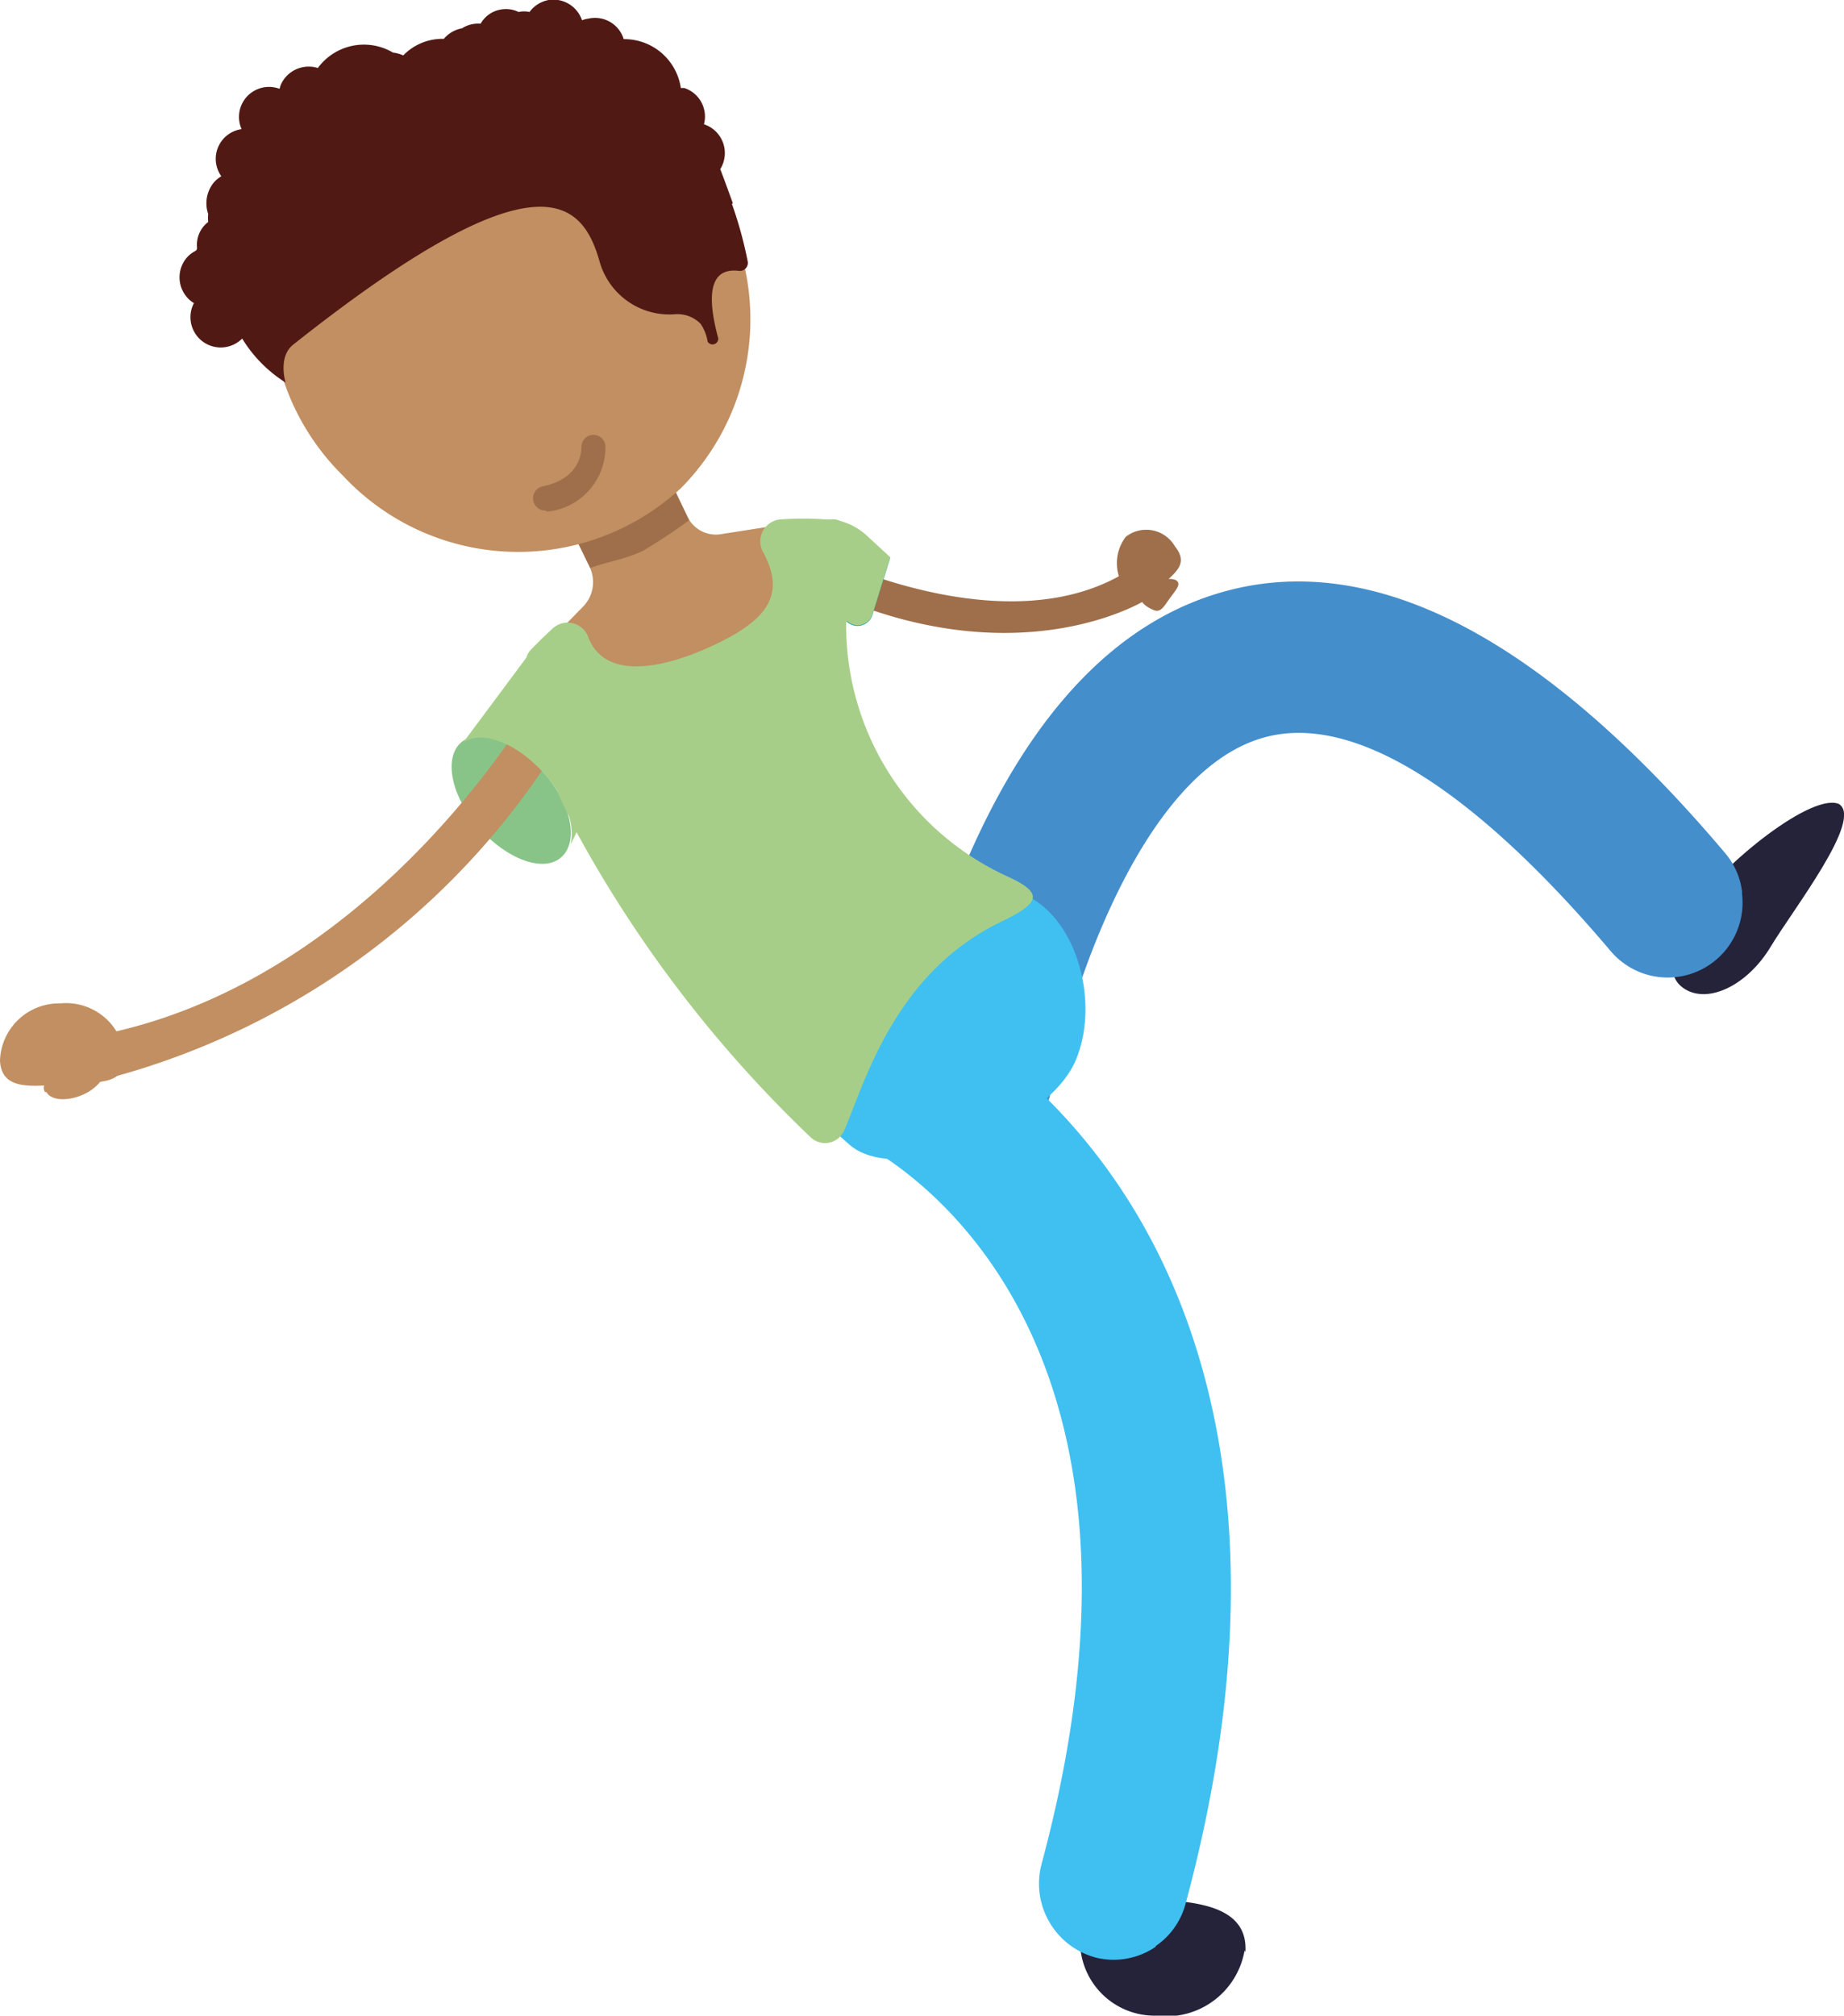 <svg xmlns="http://www.w3.org/2000/svg" xmlns:xlink="http://www.w3.org/1999/xlink" viewBox="0 0 64.57 70.55"><defs><style>.cls-1{fill:none;}.cls-2{clip-path:url(#clip-path);}.cls-3{fill:#c18f61;}.cls-4{fill:#9e6f4a;}.cls-5{fill:#24233a;}.cls-6{fill:#448ecc;}.cls-7{fill:#3fc0f0;}.cls-8{fill:#88c488;}.cls-9{fill:#30af9b;}.cls-10{fill:#a7ce88;}.cls-11{fill:#a5c953;}.cls-12{fill:#511914;}</style><clipPath id="clip-path" transform="translate(0 0)"><rect class="cls-1" width="64.57" height="70.55"></rect></clipPath></defs><g id="Calque_2" data-name="Calque 2"><g id="Calque_1-2" data-name="Calque 1"><g class="cls-2"><path class="cls-3" d="M20.64,19.83l-1.23-2.55,3.46-1.67,1.21,2.49a1.1,1.1,0,0,0,1.14.6l1.92-.3c1.13,8.2-8.59,4.74-8.59,4.74l1.87-1.91a1.23,1.23,0,0,0,.22-1.4" transform="translate(0 0)"></path><path class="cls-4" d="M22.09,18a16,16,0,0,0,1.53-.86l.51,1.07a19,19,0,0,1-1.62,1.07c-.6.29-1.28.39-1.84.6l-.54-1.1a16.64,16.64,0,0,0,2-.78" transform="translate(0 0)"></path><path class="cls-3" d="M12,16.64a8.39,8.39,0,0,0,11.86.43A8.4,8.4,0,0,0,23.78,5.2a8.4,8.4,0,0,0-11.87-.43A8.4,8.4,0,0,0,12,16.64" transform="translate(0 0)"></path><path class="cls-4" d="M19.13,17.91a2.26,2.26,0,0,0,2.07-2.27.42.42,0,1,0-.84,0c0,.12,0,1.12-1.39,1.39h0a.43.43,0,0,0,.16.84h0" transform="translate(0 0)"></path><path class="cls-5" d="M64.39,28.14c.87.53-1.59,3.67-2.39,5s-2.16,2-3,1.48-.36-1.69.45-3,4.1-4,5-3.45" transform="translate(0 0)"></path><path class="cls-6" d="M61,31.29a2.62,2.62,0,0,1-4.6,2c-4.84-5.72-9-8.31-12.09-7.49-4.49,1.19-7,9.56-7.51,12.4a2.62,2.62,0,1,1-5.16-1,35.67,35.67,0,0,1,2.22-7.09c2.28-5.26,5.34-8.43,9.1-9.43,5.24-1.4,11.11,1.69,17.44,9.17a2.58,2.58,0,0,1,.6,1.35" transform="translate(0 0)"></path><path class="cls-7" d="M29.36,36.45c1.06-.39,3.48-5.56,5.8-5.32s3.48,3.72,2.5,6-6.14,4.46-7.91,2.94c-1.61-1.4-2.69-2.76-.39-3.62" transform="translate(0 0)"></path><path class="cls-4" d="M40.12,21s-4.65,2.93-11.77-.55c0,0-.62-.42-.4-.89a.46.46,0,0,1,.62-.21c1.33.63,6.88,3,10.75.74,0,0,1,.91.8.91" transform="translate(0 0)"></path><path class="cls-4" d="M39.51,20.74c.5.63.75.19,1.19-.26s.94-.73.44-1.36a1.16,1.16,0,0,0-1.72-.33,1.52,1.52,0,0,0,.09,1.95" transform="translate(0 0)"></path><path class="cls-4" d="M40.39,21.35c.26.11.37-.13.58-.42s.44-.52.17-.64a.77.77,0,0,0-.85.33c.53-.75-1.15.2.1.73" transform="translate(0 0)"></path><path class="cls-5" d="M43.58,68.27a2.78,2.78,0,0,1-3.1,2.28A2.61,2.61,0,0,1,37.82,68c.07-1.35,1.38-1.58,3-1.49s2.87.46,2.79,1.81" transform="translate(0 0)"></path><path class="cls-7" d="M40.48,68.13a2.61,2.61,0,0,1-2.06.4,2.68,2.68,0,0,1-1.94-3.32c5.31-19.77-6.15-25.14-6.64-25.36h0a4.23,4.23,0,0,1,6.9-1.32,20.32,20.32,0,0,1,2.66,3.31c2.84,4.39,5.5,12.26,2.11,24.81a2.6,2.6,0,0,1-1.05,1.47" transform="translate(0 0)"></path><path class="cls-8" d="M19,27c1,1.1,1.28,2.44.66,3s-1.9.08-2.87-1-1.27-2.44-.66-3,1.9-.08,2.87,1" transform="translate(0 0)"></path><path class="cls-9" d="M31.17,19.53l-.62,2a.55.55,0,0,1-.9.23L27.2,19.44l-.08-.16c1.13-1.31,2.29-1.38,3.29-.45Z" transform="translate(0 0)"></path><path class="cls-9" d="M15.94,26.32l0,0h0s0,0,0,0" transform="translate(0 0)"></path><path class="cls-3" d="M3.76,37.75A26.58,26.58,0,0,0,19.89,25.53a1.25,1.25,0,0,1-1-1.24s-5.4,9.72-15,11.85c0,0-.34,1.81-.05,1.61" transform="translate(0 0)"></path><path class="cls-3" d="M4.37,36.94c0,1.07-.85.91-2.06,1S.05,38.18,0,37.12a2.07,2.07,0,0,1,2.11-2,2.07,2.07,0,0,1,2.26,1.83" transform="translate(0 0)"></path><path class="cls-3" d="M1.57,38.22c-.18-.34.28-.51.86-.83s1-.64,1.24-.3S3.53,38,3,38.27s-1.19.29-1.38-.05" transform="translate(0 0)"></path><path class="cls-10" d="M29.66,21.73a.54.54,0,0,0,.89-.23l.62-2-.76-.7a2.27,2.27,0,0,0-1-.57.46.46,0,0,0-.2-.05l-.29,0a11.32,11.32,0,0,0-1.59,0,.77.77,0,0,0-.6,1.16s.05.09.07.14c.68,1.39,0,2.23-1.7,3.05s-3.77,1.31-4.44-.09a1.08,1.08,0,0,1-.08-.19A.77.77,0,0,0,19.35,22c-.24.22-.49.46-.73.71a.67.67,0,0,0-.19.31.08.08,0,0,0,0,0L16.21,26c.63-.48,1.88,0,2.83,1.06a4.17,4.17,0,0,1,.46.6q.18.43.42.9a1.94,1.94,0,0,1,.06,1l.21-.43a43.58,43.58,0,0,0,8.2,10.68.73.73,0,0,0,1.17-.24c.71-1.63,1.73-5.48,5.48-7.3,1.37-.66,1.56-1,.18-1.62a9.66,9.66,0,0,1-5.59-8.86Z" transform="translate(0 0)"></path><path class="cls-11" d="M15.92,26.36s0,0,0,0l0,0Z" transform="translate(0 0)"></path><path class="cls-12" d="M25.66,7.11c-.16-.44-.3-.83-.44-1.19a1.06,1.06,0,0,0-.57-1.57h0a1.05,1.05,0,0,0-.69-1.27l-.12,0a2,2,0,0,0-2-1.71A1.05,1.05,0,0,0,20.61.65a1,1,0,0,0-.23.06A1.06,1.06,0,0,0,19.21,0a1.08,1.08,0,0,0-.67.42h0a.85.85,0,0,0-.38,0,1,1,0,0,0-.6-.09,1,1,0,0,0-.73.5,1.05,1.05,0,0,0-.65.16h0a1.1,1.1,0,0,0-.64.37,1.91,1.91,0,0,0-1.42.58,1.21,1.21,0,0,0-.36-.1,2,2,0,0,0-2.63.54,1.07,1.07,0,0,0-1.26.51.83.83,0,0,0-.08.22A1.05,1.05,0,0,0,8.46,4.52a1.05,1.05,0,0,0-.71,1.65,1,1,0,0,0-.39.41,1.15,1.15,0,0,0-.07.91,1.37,1.37,0,0,0,0,.28,1,1,0,0,0-.39.89c0,.05,0,.09-.07.13a1,1,0,0,0-.42.42,1.06,1.06,0,0,0,.38,1.4l0,0a1.06,1.06,0,0,0,1.69,1.24A4.75,4.75,0,0,0,10,13.39s-.28-.9.27-1.33C18.85,5.26,20.39,7,21,9.17A2.54,2.54,0,0,0,23.62,11h0a1.14,1.14,0,0,1,.91.33,1.57,1.57,0,0,1,.25.63.2.2,0,0,0,.37-.12c-.27-1-.53-2.51.72-2.36a.28.28,0,0,0,.31-.34,14.15,14.15,0,0,0-.55-2" transform="translate(0 0)"></path></g></g></g></svg>